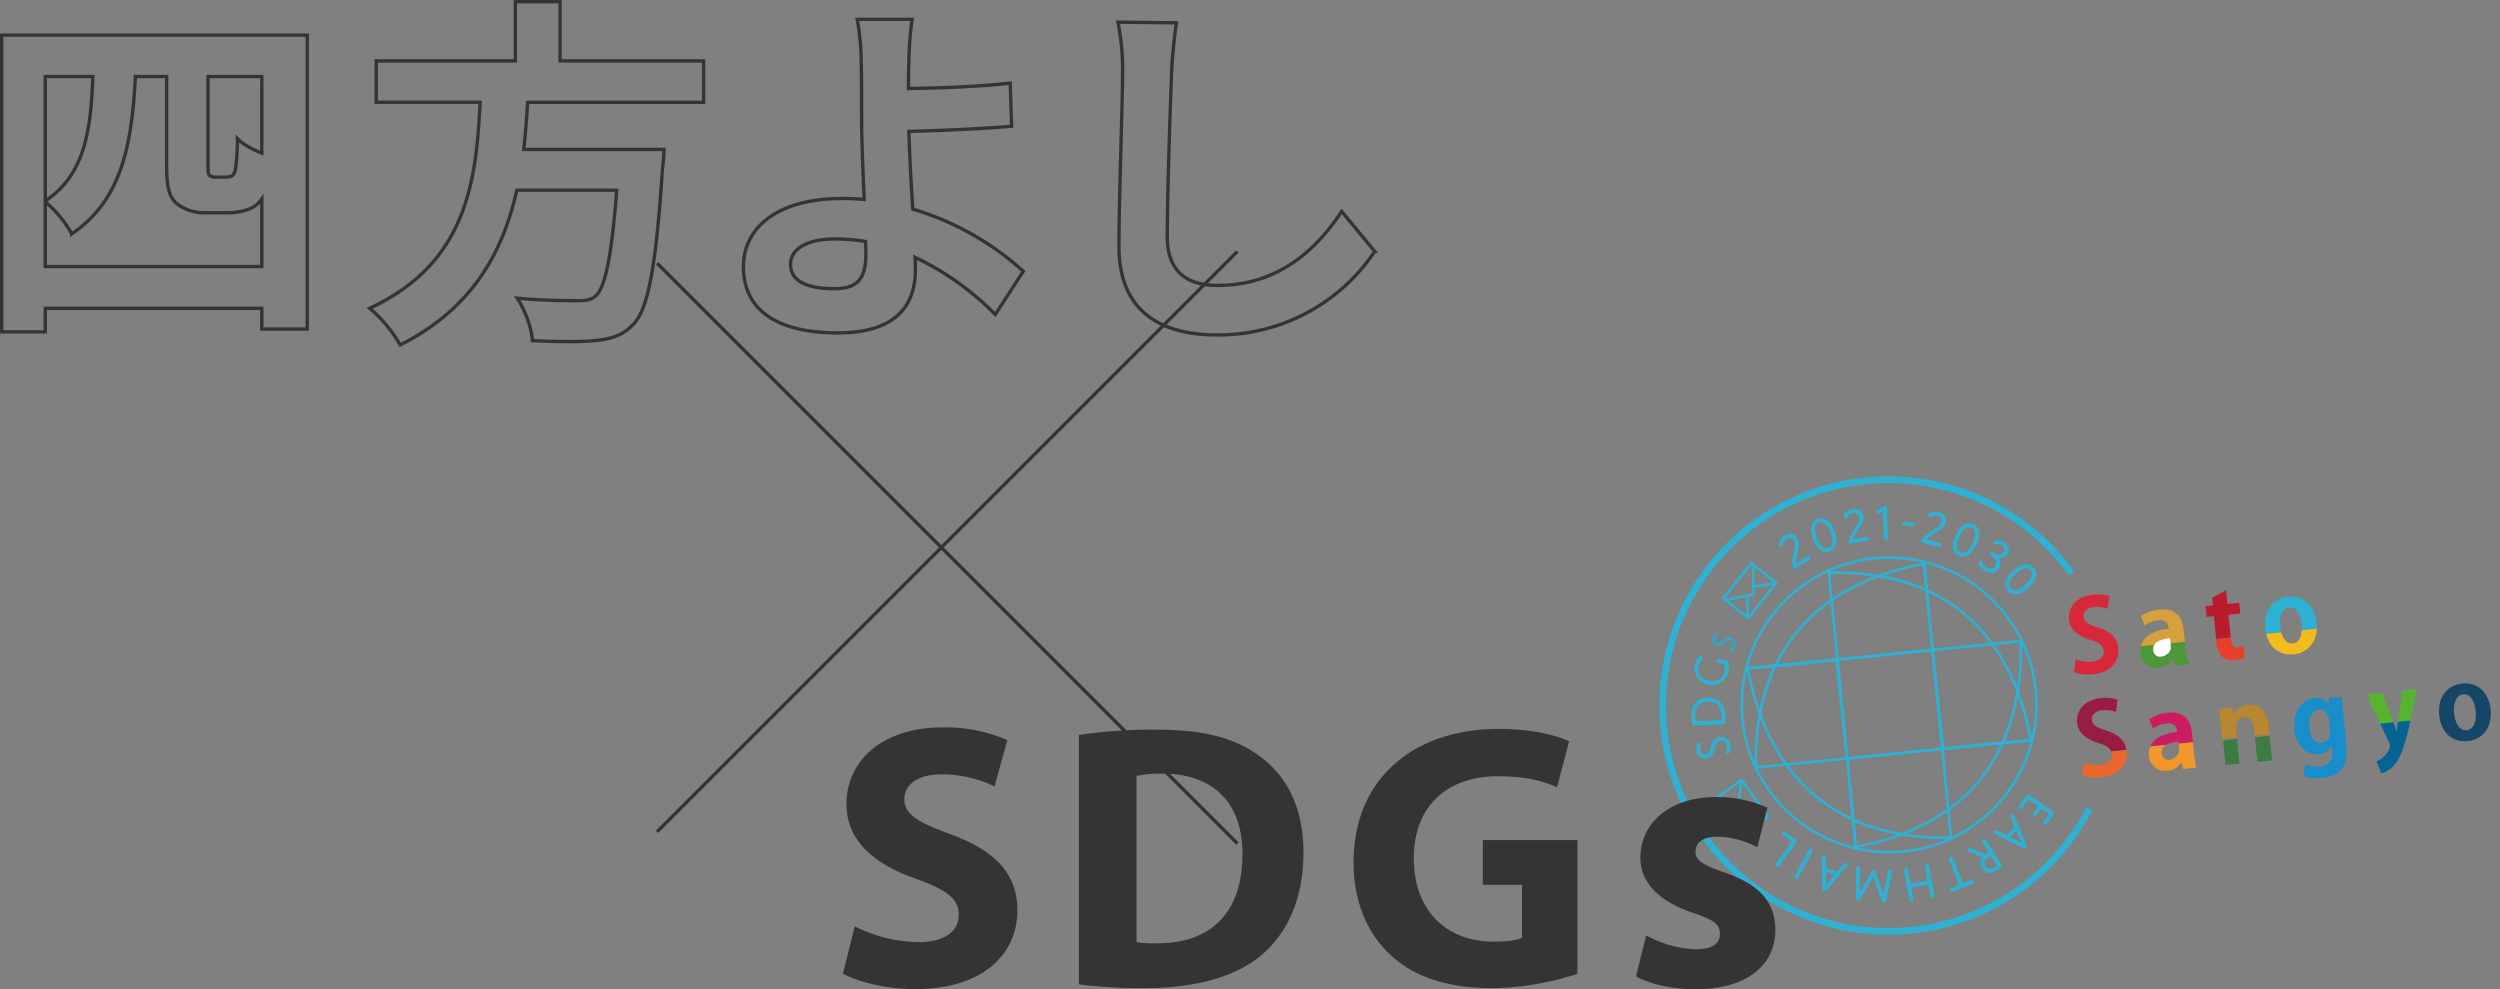 <svg xmlns="http://www.w3.org/2000/svg" xmlns:xlink="http://www.w3.org/1999/xlink" viewBox="0 0 743.17 294.07" width="743.17" height="294.07"><rect x="0" y="0" width="743.17" height="294.07" fill="#808080" stroke="none"/><defs><style>.cls-1,.cls-2,.cls-3,.cls-33,.cls-34,.cls-4{fill:none;}.cls-2,.cls-3,.cls-4{stroke:#2fb1d3;}.cls-2,.cls-33,.cls-34,.cls-4{stroke-miterlimit:10;}.cls-2{stroke-width:2px;}.cls-3{stroke-linejoin:round;}.cls-3,.cls-4{stroke-width:0.8px;}.cls-5{fill:#2fb1d3;}.cls-6{fill:#d62839;}.cls-7{clip-path:url(#clip-path);}.cls-8{fill:#d4a13d;}.cls-9{fill:#4c9738;}.cls-10{fill:#fff;}.cls-11{clip-path:url(#clip-path-2);}.cls-12{fill:#b91c2d;}.cls-13{fill:#e73f2a;}.cls-14{clip-path:url(#clip-path-3);}.cls-15{fill:#991d40;}.cls-16{fill:#eb672c;}.cls-17{clip-path:url(#clip-path-4);}.cls-18{fill:#cd1b61;}.cls-19{fill:#f2982b;}.cls-20{clip-path:url(#clip-path-5);}.cls-21{fill:#f1bc1c;}.cls-22{clip-path:url(#clip-path-6);}.cls-23{fill:#b8872f;}.cls-24{fill:#3c7b43;}.cls-25{clip-path:url(#clip-path-7);}.cls-26{fill:#178dc9;}.cls-27{clip-path:url(#clip-path-8);}.cls-28{fill:#58b331;}.cls-29{fill:#076394;}.cls-30{clip-path:url(#clip-path-9);}.cls-31{fill:#164667;}.cls-32{fill:#30a7c6;}.cls-33{stroke:#323232;}.cls-34{stroke:#343434;}.cls-35{fill:#343434;}</style><clipPath id="clip-path"><path class="cls-1" d="M636.3,193.39c0-3.82,3.44-6,8.39-6.45-.16-1.62-.84-2.8-3.23-2.57a8.08,8.08,0,0,0-3.93,1.52l-1.11-2.75a11.78,11.78,0,0,1,5.56-1.95c5.11-.5,6.81,2.61,7.17,6.21l.6,6a8.76,8.76,0,0,0,1.18,4.05l-4.47.45L646,196h-.09a5.32,5.32,0,0,1-4.17,2.47,4.8,4.8,0,0,1-5.42-4.44c0-.22,0-.43,0-.64"/></clipPath><clipPath id="clip-path-2"><path class="cls-1" d="M657.6,177.65l4.14-2.17.4,4.05,3.51-.35.32,3.22-3.51.34.71,7.15c.19,2,.89,2.74,2.22,2.61a6.78,6.78,0,0,0,1.53-.54l.35,3.57a9.65,9.65,0,0,1-3,.68c-4.72.47-5.22-3.62-5.4-5.46l-.75-7.58-2.15.21-.32-3.21,2.15-.22Z"/></clipPath><clipPath id="clip-path-3"><path class="cls-1" d="M629,211.63a8.85,8.85,0,0,0-4.15-.5c-2.3.27-3.18,1.63-3,2.9.18,1.61,1.39,2.22,4.31,3.16,3.81,1.2,5.67,3.11,6,6.08.46,3.95-2.18,7.18-7.46,7.79a12.16,12.16,0,0,1-5.71-.61l.43-3.75a10.26,10.26,0,0,0,5,.69c2.41-.28,3.55-1.58,3.35-3.25s-1.39-2.47-4-3.27c-3.59-1.07-6-3-6.3-5.89-.44-3.72,2.15-6.91,7-7.48a11.15,11.15,0,0,1,5,.46Z"/></clipPath><clipPath id="clip-path-4"><path class="cls-1" d="M652.23,224.09a31.34,31.34,0,0,0,.65,4.11l-3.93.39-.45-1.93h-.09a5.29,5.29,0,0,1-4.17,2.47,4.8,4.8,0,0,1-5.42-4.44c-.42-4.22,3.14-6.57,8.36-7.09-.16-1.62-.84-2.8-3.23-2.56a7.86,7.86,0,0,0-3.93,1.52l-1.11-2.76a11.78,11.78,0,0,1,5.56-1.95c5.11-.5,6.81,2.61,7.17,6.21Zm-4.65-3.68c-2.36.23-5.23,1.08-5,3.47a2,2,0,0,0,2.28,2c1-.1,3.15-1.06,2.94-3.15Z"/></clipPath><clipPath id="clip-path-5"><path class="cls-1" d="M688.65,185.07c.62,6.26-3.16,9.07-6.82,9.44-4.42.43-7.92-2.38-8.45-7.72-.55-5.52,2.48-9,6.93-9.42C684.92,176.92,688.15,180.08,688.65,185.07Zm-8.11-4.48c-2.42.24-3,3.16-2.74,5.67.29,2.93,1.65,5.23,3.77,5s2.95-2.76,2.66-5.68C684,183,682.79,180.37,680.54,180.59Z"/></clipPath><clipPath id="clip-path-6"><path class="cls-1" d="M675.42,226.05l-4.37.43-1-9.95c-.2-2-1-3.53-2.86-3.35-1.19.12-2.72,1.2-2.47,3.7l1,10.12-4.36.44-1.65-16.77,3.84-.38.23,2.22h.09a5.58,5.58,0,0,1,4.5-3c3-.3,5.54,1.57,6,6.17Z"/></clipPath><clipPath id="clip-path-7"><path class="cls-1" d="M696.08,207.12l.49,4.89.91,9.27c.32,3.22.62,9.21-7.38,10a11.23,11.23,0,0,1-5.31-.6l.53-3.42a9.26,9.26,0,0,0,4.35.64c2.45-.24,3.94-1.79,3.63-5l-.12-1.21h-.06a4.75,4.75,0,0,1-3.9,2.5c-3.89.38-6.69-2.89-7.14-7.37-.53-5.44,2.31-9,5.94-9.33a4.52,4.52,0,0,1,4.36,1.9h.06l-.19-1.94Zm-3.74,6.8c-.2-2.09-1.59-3.18-3.07-3-2,.19-3.1,2.33-2.8,5.43.29,2.86,1.69,4.69,3.75,4.49,1-.1,2.71-.92,2.44-3.7Z"/></clipPath><clipPath id="clip-path-8"><path class="cls-1" d="M718.47,204.87,716,216.65c-1.3,5.49-2.4,8.52-4.08,10.56a8.51,8.51,0,0,1-4,2.73l-1.46-3.59a8.31,8.31,0,0,0,2.18-1.43,5.84,5.84,0,0,0,1.89-3.26,2.37,2.37,0,0,0-.25-.72l-6.87-14.58,4.64-.46,3.27,8.35c.36,1,.77,2.1,1.07,3h.09c.09-.91.24-2.08.37-3.14l1.22-8.79Z"/></clipPath><clipPath id="clip-path-9"><path class="cls-1" d="M740.37,210.87c.62,6.26-3.16,9.08-6.81,9.44-4.43.44-7.93-2.38-8.46-7.72-.54-5.52,2.48-9,6.94-9.42S739.88,205.88,740.37,210.87Zm-8.1-4.47c-2.42.24-3,3.16-2.75,5.66.29,2.93,1.65,5.23,3.78,5s2.94-2.76,2.65-5.68C735.7,208.83,734.51,206.17,732.27,206.4Z"/></clipPath></defs><g id="レイヤー_2" data-name="レイヤー 2"><g id="レイヤー_1-2" data-name="レイヤー 1"><path class="cls-2" d="M621.11,240.33a67.12,67.12,0,1,1-5.31-69.88"/><path class="cls-3" d="M551.73,251.76l-8.06-81.5c29.81-.76,53.28,13.3,60.11,49.84-12.44.73-35.69,3.56-55.19,5.45"/><path class="cls-3" d="M603,220.13l-81,8c-.76-29.82,13.6-53.77,50.14-60.6.73,12.43,3.6,36.14,5.5,55.64"/><path class="cls-3" d="M571.92,167.73,580,249c-29.81.76-53.67-13.82-60.5-50.36,12.44-.73,36-3.59,55.52-5.49"/><path class="cls-3" d="M520.55,198.54l80.2-7.94C601.5,220.42,588,245,551.5,251.78c-.73-12.44-3.67-36.8-5.57-56.3"/><circle class="cls-4" cx="561.56" cy="209.53" r="43.79"/><path class="cls-5" d="M606.84,240.36l-1.32,1.85a.74.74,0,0,1-.35.31.59.59,0,0,1-.5-.12.54.54,0,0,1-.28-.44.73.73,0,0,1,.18-.43l1.31-1.85L603,237.62l-1.86,2.62a.76.76,0,0,1-.36.31.57.57,0,0,1-.49-.12A.59.59,0,0,1,600,240a.73.73,0,0,1,.18-.44l2.23-3.13c.27-.38.52-.38.88-.13l7,5c.37.26.42.51.17.86l-2,2.79a.82.82,0,0,1-.35.32.59.59,0,0,1-.5-.12.57.57,0,0,1-.28-.44.76.76,0,0,1,.18-.44l1.62-2.27Z"/><path class="cls-5" d="M596.43,248.24l2.5-2.38-1.15-2.63c-.15-.38-.25-.64.11-1s.52-.27.69-.09a1.29,1.29,0,0,1,.21.36l3.5,8.37c.19.45.29.79,0,1.1s-.63.18-1.07,0l-8.09-4a1.49,1.49,0,0,1-.36-.23c-.17-.18-.15-.43.14-.71s.58-.28,1-.07Zm3-1.27-1.91,1.83,3.44,1.72Z"/><path class="cls-5" d="M589.37,250.43a.92.92,0,0,1-.19-.47.61.61,0,0,1,.33-.48.6.6,0,0,1,.57-.09.85.85,0,0,1,.34.38l4.44,7c.22.35.37.59-.07,1.05a6.28,6.28,0,0,1-1.1.86,4.61,4.61,0,0,1-2.13.8,2.5,2.5,0,0,1-2.35-1.29,2.75,2.75,0,0,1,.11-3.26l-4.22-1.82c-.37-.16-.54-.54,0-.89a1,1,0,0,1,1.09,0l2.79,1.26c.74.33,1.17.58,1.17.58a5.85,5.85,0,0,1,.61-.44,2.84,2.84,0,0,1,.47-.26Zm2.45,3.88s-.17.08-.48.27c-1.31.83-1.76,1.79-1.07,2.89s1.8.93,2.76.33a5.87,5.87,0,0,0,.67-.5Z"/><path class="cls-5" d="M579.39,255.6a.9.9,0,0,1-.11-.5.63.63,0,0,1,.42-.41.6.6,0,0,1,.59,0,.86.86,0,0,1,.27.43l3,7.46,2.35-.94a.9.9,0,0,1,.47-.07.58.58,0,0,1,.35.37.55.55,0,0,1,0,.52.68.68,0,0,1-.38.27l-5.87,2.34a.9.9,0,0,1-.47.07.56.56,0,0,1-.35-.37.59.59,0,0,1,0-.52A.81.81,0,0,1,580,264l2.35-.94Z"/><path class="cls-5" d="M566.05,258.84a.83.83,0,0,1,0-.5.61.61,0,0,1,.49-.32.66.66,0,0,1,.58.13,1,1,0,0,1,.16.49l.68,4,5-.85-.68-4a.87.87,0,0,1,0-.51.76.76,0,0,1,1.06-.18.83.83,0,0,1,.17.48L575,266a.84.84,0,0,1,0,.5.63.63,0,0,1-.49.32.62.62,0,0,1-.58-.14.91.91,0,0,1-.17-.48L573.2,263l-5,.84.55,3.3a.88.88,0,0,1,0,.51.62.62,0,0,1-.49.31.63.63,0,0,1-.58-.13.91.91,0,0,1-.17-.48Z"/><path class="cls-5" d="M553.14,267c-.22.38-.41.68-.9.64a.59.59,0,0,1-.46-.24,1.3,1.3,0,0,1-.1-.65l0-8.3c0-.15,0-.36,0-.46,0-.31.19-.48.64-.44s.6.24.59.6l-.07,7.13,3.52-6.06c.19-.33.33-.59.7-.56s.44.27.58.67l2.28,6.63,1.31-7c.06-.32.2-.53.67-.49s.58.24.54.59c0,.15-.05.22-.07.37l-1.59,8.23a1,1,0,0,1-.26.6.64.64,0,0,1-.51.13c-.44,0-.59-.32-.75-.78l-2.43-7Z"/><path class="cls-5" d="M542.84,258l3.26,1.13,1.82-2.21c.26-.32.45-.52.92-.36s.48.34.4.57a1.22,1.22,0,0,1-.24.36l-5.85,6.93c-.31.37-.57.62-1,.47s-.45-.47-.46-1l-.14-9a1.27,1.27,0,0,1,0-.42c.09-.25.32-.34.7-.21s.51.39.51.85Zm2.49,2.07-2.5-.87,0,3.85Z"/><path class="cls-5" d="M537.59,252.67a.93.93,0,0,1,.31-.4.78.78,0,0,1,1,.52.91.91,0,0,1-.16.48l-4.06,7.55a.87.87,0,0,1-.31.4.62.62,0,0,1-.58-.05.66.66,0,0,1-.38-.46.85.85,0,0,1,.17-.48Z"/><path class="cls-5" d="M530.06,248.3a.74.74,0,0,1-.31-.35.59.59,0,0,1,.12-.5.62.62,0,0,1,.44-.28.82.82,0,0,1,.44.19l3.1,2.27c.37.27.36.53.11.87l-5.06,6.92a1,1,0,0,1-.37.36.6.6,0,0,1-.56-.14.63.63,0,0,1-.31-.5.89.89,0,0,1,.22-.46l4.75-6.49Z"/><path class="cls-5" d="M508.75,221.28a3,3,0,0,1,2.18-2.15,2.77,2.77,0,0,1,3.44,2.19,3.92,3.92,0,0,1,0,2c-.14.4-.35.75-.64.83a.62.62,0,0,1-.73-.36c-.11-.42.61-1.06.32-2.19a1.6,1.6,0,0,0-2-1.31,2.1,2.1,0,0,0-1.44,1.64c-.3,1-.5,3.05-2.36,3.51a2.57,2.57,0,0,1-3.14-2.12c-.3-1.19,0-2.4.54-2.53.25-.06.66.06.73.35s-.41,1-.17,1.92a1.39,1.39,0,0,0,1.67,1.18C508.3,224,508.38,222.4,508.75,221.28Z"/><path class="cls-5" d="M511.74,209.05a6.9,6.9,0,0,1,1.16,3.88,7.34,7.34,0,0,1-.11,1.95c-.11.37-.32.43-.74.45l-8.1.37c-.49,0-.71-.08-.86-.64a10.4,10.4,0,0,1-.24-1.93,6.24,6.24,0,0,1,.78-3.86,5.4,5.4,0,0,1,8.11-.22Zm0,5a9.57,9.57,0,0,0,0-1.31c-.06-1.28-.38-4.32-4.06-4.15a3.79,3.79,0,0,0-3.06,1.41,4.44,4.44,0,0,0-.67,3,8.13,8.13,0,0,0,.18,1.41Z"/><path class="cls-5" d="M513,196.3c.48.09.68.24.83,1a6.33,6.33,0,0,1,0,2.38,5.12,5.12,0,0,1-10.06-1.86,5.24,5.24,0,0,1,1.08-2.38c.32-.37.53-.51.78-.46s.62.32.57.62-.33.42-.65.92a4.4,4.4,0,0,0-.64,1.62c-.31,1.67.35,3.7,3.15,4.22,2.64.49,4.25-.92,4.62-2.89a4.54,4.54,0,0,0-.07-2l-1.7-.32a.84.84,0,0,1-.48-.18.62.62,0,0,1-.13-.56.64.64,0,0,1,.32-.5.89.89,0,0,1,.51,0Z"/><path class="cls-5" d="M533,165.55c.38-2.47,1-3.62.33-4.8a1.5,1.5,0,0,0-2.29-.44,2,2,0,0,0-1,1.43c-.06.29-.11.46-.29.58a.59.59,0,0,1-.8-.19,1.74,1.74,0,0,1,.2-1.52,3.68,3.68,0,0,1,1.33-1.37,2.56,2.56,0,0,1,3.82.71c1.3,2.09-.42,4.1-.34,7.55l3.34-2.06a.73.73,0,0,1,.44-.15.55.55,0,0,1,.41.3.59.59,0,0,1,.11.53.79.79,0,0,1-.35.32L533.84,169c-.24.14-.55.29-.79-.09A6.4,6.4,0,0,1,533,165.55Z"/><path class="cls-5" d="M540.29,154.28c2.28-.89,4,.86,5,3.54s.94,5.22-1.31,6.09-4-.85-5-3.53S538,155.15,540.29,154.28Zm3.29,8.54c1.68-.65,1.26-2.74.57-4.5s-1.83-3.59-3.47-3-1.26,2.76-.57,4.52S541.93,163.46,543.58,162.82Z"/><path class="cls-5" d="M550.7,158.16c1.24-2.17,2.29-3,2-4.37a1.5,1.5,0,0,0-2-1.23,2,2,0,0,0-1.41,1c-.16.25-.27.39-.48.43a.57.57,0,0,1-.67-.46,1.7,1.7,0,0,1,.73-1.35,3.66,3.66,0,0,1,1.73-.8,2.58,2.58,0,0,1,3.31,2c.46,2.42-1.87,3.68-3,6.93l3.85-.73a.82.82,0,0,1,.47,0,.54.54,0,0,1,.28.43.6.6,0,0,1-.1.53.81.81,0,0,1-.43.18l-4.73.89c-.27.05-.62.07-.7-.37A6.42,6.42,0,0,1,550.7,158.16Z"/><path class="cls-5" d="M561.22,159.72a.87.87,0,0,1-.07.5.63.63,0,0,1-.53.25.66.66,0,0,1-.55-.21.86.86,0,0,1-.1-.5l-.25-7.74-1.13.6a.88.88,0,0,1-.33.12c-.31,0-.56-.38-.57-.69s.22-.44.48-.57l1.66-.88a1.15,1.15,0,0,1,.55-.18.46.46,0,0,1,.4.15.89.89,0,0,1,.17.59Z"/><path class="cls-5" d="M566.08,156.27a.78.78,0,0,1-.45-.15.58.58,0,0,1-.14-.49.61.61,0,0,1,.24-.47.81.81,0,0,1,.47,0l2.36.25a.77.77,0,0,1,.44.15.57.57,0,0,1,.14.49.53.53,0,0,1-.24.46.73.73,0,0,1-.47.06Z"/><path class="cls-5" d="M573.45,158.35c2-1.43,3.34-1.74,3.69-3.08a1.5,1.5,0,0,0-1.25-2,2,2,0,0,0-1.71.3c-.25.15-.4.24-.61.18a.57.57,0,0,1-.42-.7,1.77,1.77,0,0,1,1.24-.91,3.7,3.7,0,0,1,1.9,0c1.49.39,2.59,1.5,2.13,3.25-.61,2.39-3.25,2.54-5.69,5l3.79,1a.77.77,0,0,1,.42.22.54.54,0,0,1,.07.5.62.62,0,0,1-.31.44.7.7,0,0,1-.47,0l-4.66-1.2c-.26-.07-.59-.2-.48-.63C571.25,160.09,572.3,159.15,573.45,158.35Z"/><path class="cls-5" d="M586.64,155.83c2.22,1,2.11,3.45.89,6.06s-3.11,4.29-5.3,3.27-2.11-3.44-.9-6S584.46,154.82,586.64,155.83Zm-3.9,8.29c1.64.77,2.86-1,3.65-2.69s1.34-3.82-.26-4.56-2.86,1-3.66,2.71S581.15,163.38,582.74,164.12Z"/><path class="cls-5" d="M592.89,164.44c1.05.64,2,.61,2.66-.26a1.35,1.35,0,0,0-.43-2.05,1.93,1.93,0,0,0-1.54-.36c-.29,0-.47.08-.64,0a.53.53,0,0,1-.1-.76,1.45,1.45,0,0,1,1.31-.37,3.37,3.37,0,0,1,1.69.67c1.15.82,1.84,2.14.85,3.52a2.31,2.31,0,0,1-2.69.92,2.51,2.51,0,0,1,.18,3.27c-1.21,1.69-3.17,1.38-4.53.4a4.1,4.1,0,0,1-1.24-1.37,1.16,1.16,0,0,1-.14-1.14.6.6,0,0,1,.79-.19c.38.27.26,1.06,1.31,1.81a1.8,1.8,0,0,0,2.72-.22,1.66,1.66,0,0,0-.07-2.1,4.43,4.43,0,0,0-1.12-1c-.3-.21-.41-.42-.14-.79C592.15,163.84,592.44,164.18,592.89,164.44Z"/><path class="cls-5" d="M604.46,168.66c1.68,1.77.69,4-1.4,6s-4.47,2.85-6.13,1.1-.7-4,1.38-6S602.79,166.91,604.46,168.66Zm-6.67,6.28c1.24,1.31,3,.13,4.38-1.17s2.64-3.06,1.43-4.34-3-.11-4.4,1.18S596.58,173.66,597.79,174.94Z"/><polyline class="cls-3" points="512.78 178.36 521.35 176.63 521.11 167.84"/><line class="cls-4" x1="519.56" y1="183.68" x2="519.4" y2="177.3"/><line class="cls-4" x1="521.16" y1="174.41" x2="527.59" y2="173.42"/><rect class="cls-3" x="513.48" y="170.89" width="13.38" height="9.42" transform="translate(57.56 471.24) rotate(-51.24)"/><polyline class="cls-3" points="518.37 247.82 519.04 239.1 510.51 236.94"/><line class="cls-4" x1="525.33" y1="242.74" x2="519.15" y2="241.16"/><line class="cls-4" x1="516.85" y1="238.68" x2="517.64" y2="232.22"/><rect class="cls-3" x="511.1" y="235.34" width="13.38" height="9.42" transform="translate(623.73 800.86) rotate(-125.57)"/><path class="cls-6" d="M626.54,181a8.72,8.72,0,0,0-4.15-.5c-2.29.27-3.18,1.63-3,2.89.19,1.62,1.39,2.23,4.31,3.17,3.81,1.2,5.67,3.1,6,6.08.46,4-2.18,7.18-7.45,7.79a12.17,12.17,0,0,1-5.72-.62L617,196a10.38,10.38,0,0,0,5,.69c2.41-.28,3.55-1.58,3.35-3.26s-1.39-2.46-4-3.26c-3.59-1.07-6-2.95-6.3-5.89-.43-3.72,2.15-6.91,7-7.48a10.86,10.86,0,0,1,5,.46Z"/><g class="cls-7"><rect class="cls-8" x="632.81" y="172.92" width="18.58" height="18.58" transform="translate(-14.82 64.1) rotate(-5.65)"/><rect class="cls-9" x="634.7" y="191.41" width="18.58" height="18.58" transform="translate(-16.63 64.38) rotate(-5.65)"/></g><path class="cls-10" d="M640.1,193.21a2,2,0,0,0,2.29,2c1-.1,3.14-1.06,2.93-3.15l-.23-2.36c-2.36.23-5.23,1.08-5,3.47"/><g class="cls-11"><rect class="cls-12" x="652.37" y="171.06" width="18.58" height="18.58" transform="translate(-14.54 66.02) rotate(-5.65)"/><rect class="cls-13" x="654.27" y="189.55" width="18.58" height="18.58" transform="translate(-16.35 66.29) rotate(-5.65)"/></g><g class="cls-14"><rect class="cls-15" x="613.22" y="205.26" width="18.58" height="18.58" transform="translate(-18.1 62.33) rotate(-5.65)"/><rect class="cls-16" x="615.12" y="223.75" width="18.58" height="18.58" transform="translate(-19.91 62.6) rotate(-5.65)"/></g><g class="cls-17"><rect class="cls-18" x="634.15" y="202.85" width="18.58" height="18.58" transform="translate(-17.76 64.38) rotate(-5.65)"/><rect class="cls-19" x="636.05" y="221.34" width="18.58" height="18.58" transform="translate(-19.57 64.65) rotate(-5.65)"/></g><g class="cls-20"><rect class="cls-5" x="670.97" y="169.14" width="18.58" height="18.58" transform="translate(-14.26 67.84) rotate(-5.65)"/><rect class="cls-21" x="672.87" y="187.62" width="18.58" height="18.58" transform="translate(-16.07 68.11) rotate(-5.65)"/></g><g class="cls-22"><rect class="cls-23" x="656.28" y="200.62" width="18.58" height="18.58" transform="translate(-17.43 66.54) rotate(-5.65)"/><rect class="cls-24" x="658.17" y="219.11" width="18.58" height="18.58" transform="matrix(1, -0.1, 0.1, 1, -19.24, 66.82)"/></g><g class="cls-25"><rect class="cls-26" x="679.22" y="198.39" width="18.58" height="34.38" transform="translate(-17.88 68.83) rotate(-5.65)"/></g><g class="cls-27"><rect class="cls-28" x="700.32" y="196.26" width="18.58" height="18.58" transform="matrix(1, -0.1, 0.1, 1, -16.79, 70.86)"/><rect class="cls-29" x="702.22" y="214.75" width="18.58" height="18.58" transform="translate(-18.6 71.14) rotate(-5.65)"/></g><g class="cls-30"><rect class="cls-31" x="723.08" y="194.04" width="18.58" height="31.35" transform="translate(-17.09 73.12) rotate(-5.65)"/></g><path class="cls-32" d="M512.59,190a2.12,2.12,0,0,1,2.11-.41,2,2,0,0,1,1.16,2.63,2.74,2.74,0,0,1-.82,1.18c-.24.18-.5.31-.7.23a.43.43,0,0,1-.29-.49c.1-.29.78-.38,1.05-1.16a1.12,1.12,0,0,0-.65-1.54,1.48,1.48,0,0,0-1.49.4c-.58.48-1.49,1.59-2.76,1.13a1.81,1.81,0,0,1-1-2.47c.3-.81.95-1.4,1.31-1.27a.45.45,0,0,1,.29.5c-.09.26-.62.4-.85,1.05a1,1,0,0,0,.52,1.34C511.27,191.37,511.93,190.47,512.59,190Z"/><line class="cls-33" x1="195.33" y1="78.25" x2="367.83" y2="250.75"/><line class="cls-33" x1="367.83" y1="74.75" x2="195.33" y2="247.25"/><path class="cls-34" d="M91.33,10.44V97.81H77.83V91.65H13.46v7H.5V10.44ZM77.83,79.23V59.14a8,8,0,0,1-3.56,2.92,17.84,17.84,0,0,1-6.59,1.19H60.76a13.08,13.08,0,0,1-8.31-2.81c-2-1.84-2.92-4.21-2.92-11.56V22.75H40.25c-1.08,20.52-4.11,36.72-18.91,46.76A34.59,34.59,0,0,0,13.46,60V79.23ZM13.46,22.75v37C25.12,52,27,39.06,27.61,22.75Zm64.37,0h-16V49.21c0,1.62.11,2.59.44,2.91a2.7,2.7,0,0,0,1.72.54h2.81a5.43,5.43,0,0,0,2.06-.32c.54-.32,1-1,1.18-2.38a61.21,61.21,0,0,0,.54-8.74c1.52,1.62,4.54,3.24,7.24,4.32Z"/><path class="cls-34" d="M156.87,30.42c-.32,4.64-.64,9.39-1.18,14h41.69a51.56,51.56,0,0,1-.44,5.61c-1.94,29.38-4.21,41.48-8.53,46.23-3.24,3.45-6.59,4.53-11.66,5-4,.43-11.24.32-18.47,0-.22-3.68-2.16-9-4.54-12.64,7.45.76,15,.76,18.15.76,2.37,0,3.88-.22,5.18-1.41,2.81-2.37,4.75-11.77,6.26-31.43h-29.7c-4.1,18.26-13.06,35.1-34.66,46a41.23,41.23,0,0,0-9.08-10.91c29.16-13.5,31.65-38.12,32.84-61.23H111.84V18.1H153.2V.5h13.29V18.1h42.66V30.42Z"/><path class="cls-34" d="M270.17,18.43c-.11,2.48-.11,5.07-.11,7.88,8.64-.11,21.27-.54,30.24-1.62l.43,12.85c-9.07.76-21.82,1.3-30.56,1.52.21,6.48.64,15.12,1.18,23.11a84.94,84.94,0,0,1,32.84,18.47l-8.32,12.85a84.17,84.17,0,0,0-23.87-17c.11,1.41.11,2.7.11,3.78,0,9.62-4.86,18.69-23,18.69C233.66,99,221,93.92,221,79.23,221,68,230.64,59,250.51,59a60.24,60.24,0,0,1,6.37.32c-.32-8.42-.75-17.6-.75-23.33,0-6.59,0-13-.11-17.6a78.42,78.42,0,0,0-1.19-12.64h16.31A102.46,102.46,0,0,0,270.17,18.43ZM248,85.82c6.91,0,9.39-3,9.39-10.26,0-1,0-2.27-.11-3.78a58.89,58.89,0,0,0-8.85-.75C240,71,235,73.94,235,78.59,235,83.88,240.47,85.82,248,85.82Z"/><path class="cls-34" d="M348.29,21.13C347.86,32.79,347,57,347,70.38c0,10.91,6.48,14.47,14.9,14.47,17.82,0,29.16-10.26,36.94-22l9.82,11.88a55.89,55.89,0,0,1-46.87,24.84c-17.71,0-29.16-7.78-29.16-26.25,0-14.47,1.08-42.87,1.08-52.16a69,69,0,0,0-1.4-14.58l17.39.21C349.05,11.3,348.51,16.81,348.29,21.13Z"/><path class="cls-35" d="M254.08,275.37a43.62,43.62,0,0,0,18.93,4.7c7.84,0,12-3.25,12-8.17,0-4.71-3.59-7.4-12.66-10.64-12.54-4.37-20.72-11.32-20.72-22.29,0-12.88,10.75-22.74,28.56-22.74A46.17,46.17,0,0,1,299.44,220l-3.8,13.78a35.85,35.85,0,0,0-15.8-3.59c-7.39,0-11,3.36-11,7.28,0,4.82,4.25,7,14,10.64,13.33,4.93,19.6,11.87,19.6,22.51,0,12.66-9.75,23.41-30.47,23.41-8.62,0-17.13-2.24-21.39-4.59Z"/><path class="cls-35" d="M320.72,218.47a152.13,152.13,0,0,1,23.08-1.57c14.33,0,23.63,2.58,30.91,8.07,7.84,5.82,12.77,15.12,12.77,28.45,0,14.44-5.27,24.41-12.55,30.57-7.95,6.61-20.05,9.75-34.83,9.75a147.92,147.92,0,0,1-19.38-1.12Zm17.14,61.6a31,31,0,0,0,5.94.34c15.45.11,25.53-8.4,25.53-26.43.11-15.68-9.07-24-23.74-24a35.24,35.24,0,0,0-7.73.67Z"/><path class="cls-35" d="M468.91,289.48a84.49,84.49,0,0,1-25.2,4.26c-13.78,0-23.74-3.48-30.69-10.2-6.94-6.49-10.75-16.35-10.64-27.44.11-25.08,18.37-39.42,43.12-39.42,9.75,0,17.25,1.9,20.95,3.7L462.86,234c-4.14-1.79-9.29-3.25-17.58-3.25-14.23,0-25,8.07-25,24.42,0,15.57,9.75,24.75,23.75,24.75,3.92,0,7.05-.45,8.4-1.12V263.05H440.8V249.72h28.11Z"/><path class="cls-35" d="M489.36,278.06A33.34,33.34,0,0,0,504,282.2c5.15,0,7.28-1.79,7.28-4.59s-1.68-4.15-8.06-6.27c-11.31-3.81-15.68-10-15.57-16.47,0-10.19,8.74-17.92,22.29-17.92a36.72,36.72,0,0,1,15.45,3.14l-3,11.76a26.79,26.79,0,0,0-11.87-3.14c-4.15,0-6.5,1.68-6.5,4.48,0,2.58,2.13,3.92,8.85,6.27,10.42,3.59,14.78,8.85,14.9,16.92,0,10.19-8.07,17.69-23.75,17.69-7.17,0-13.55-1.57-17.69-3.81Z"/></g></g></svg>